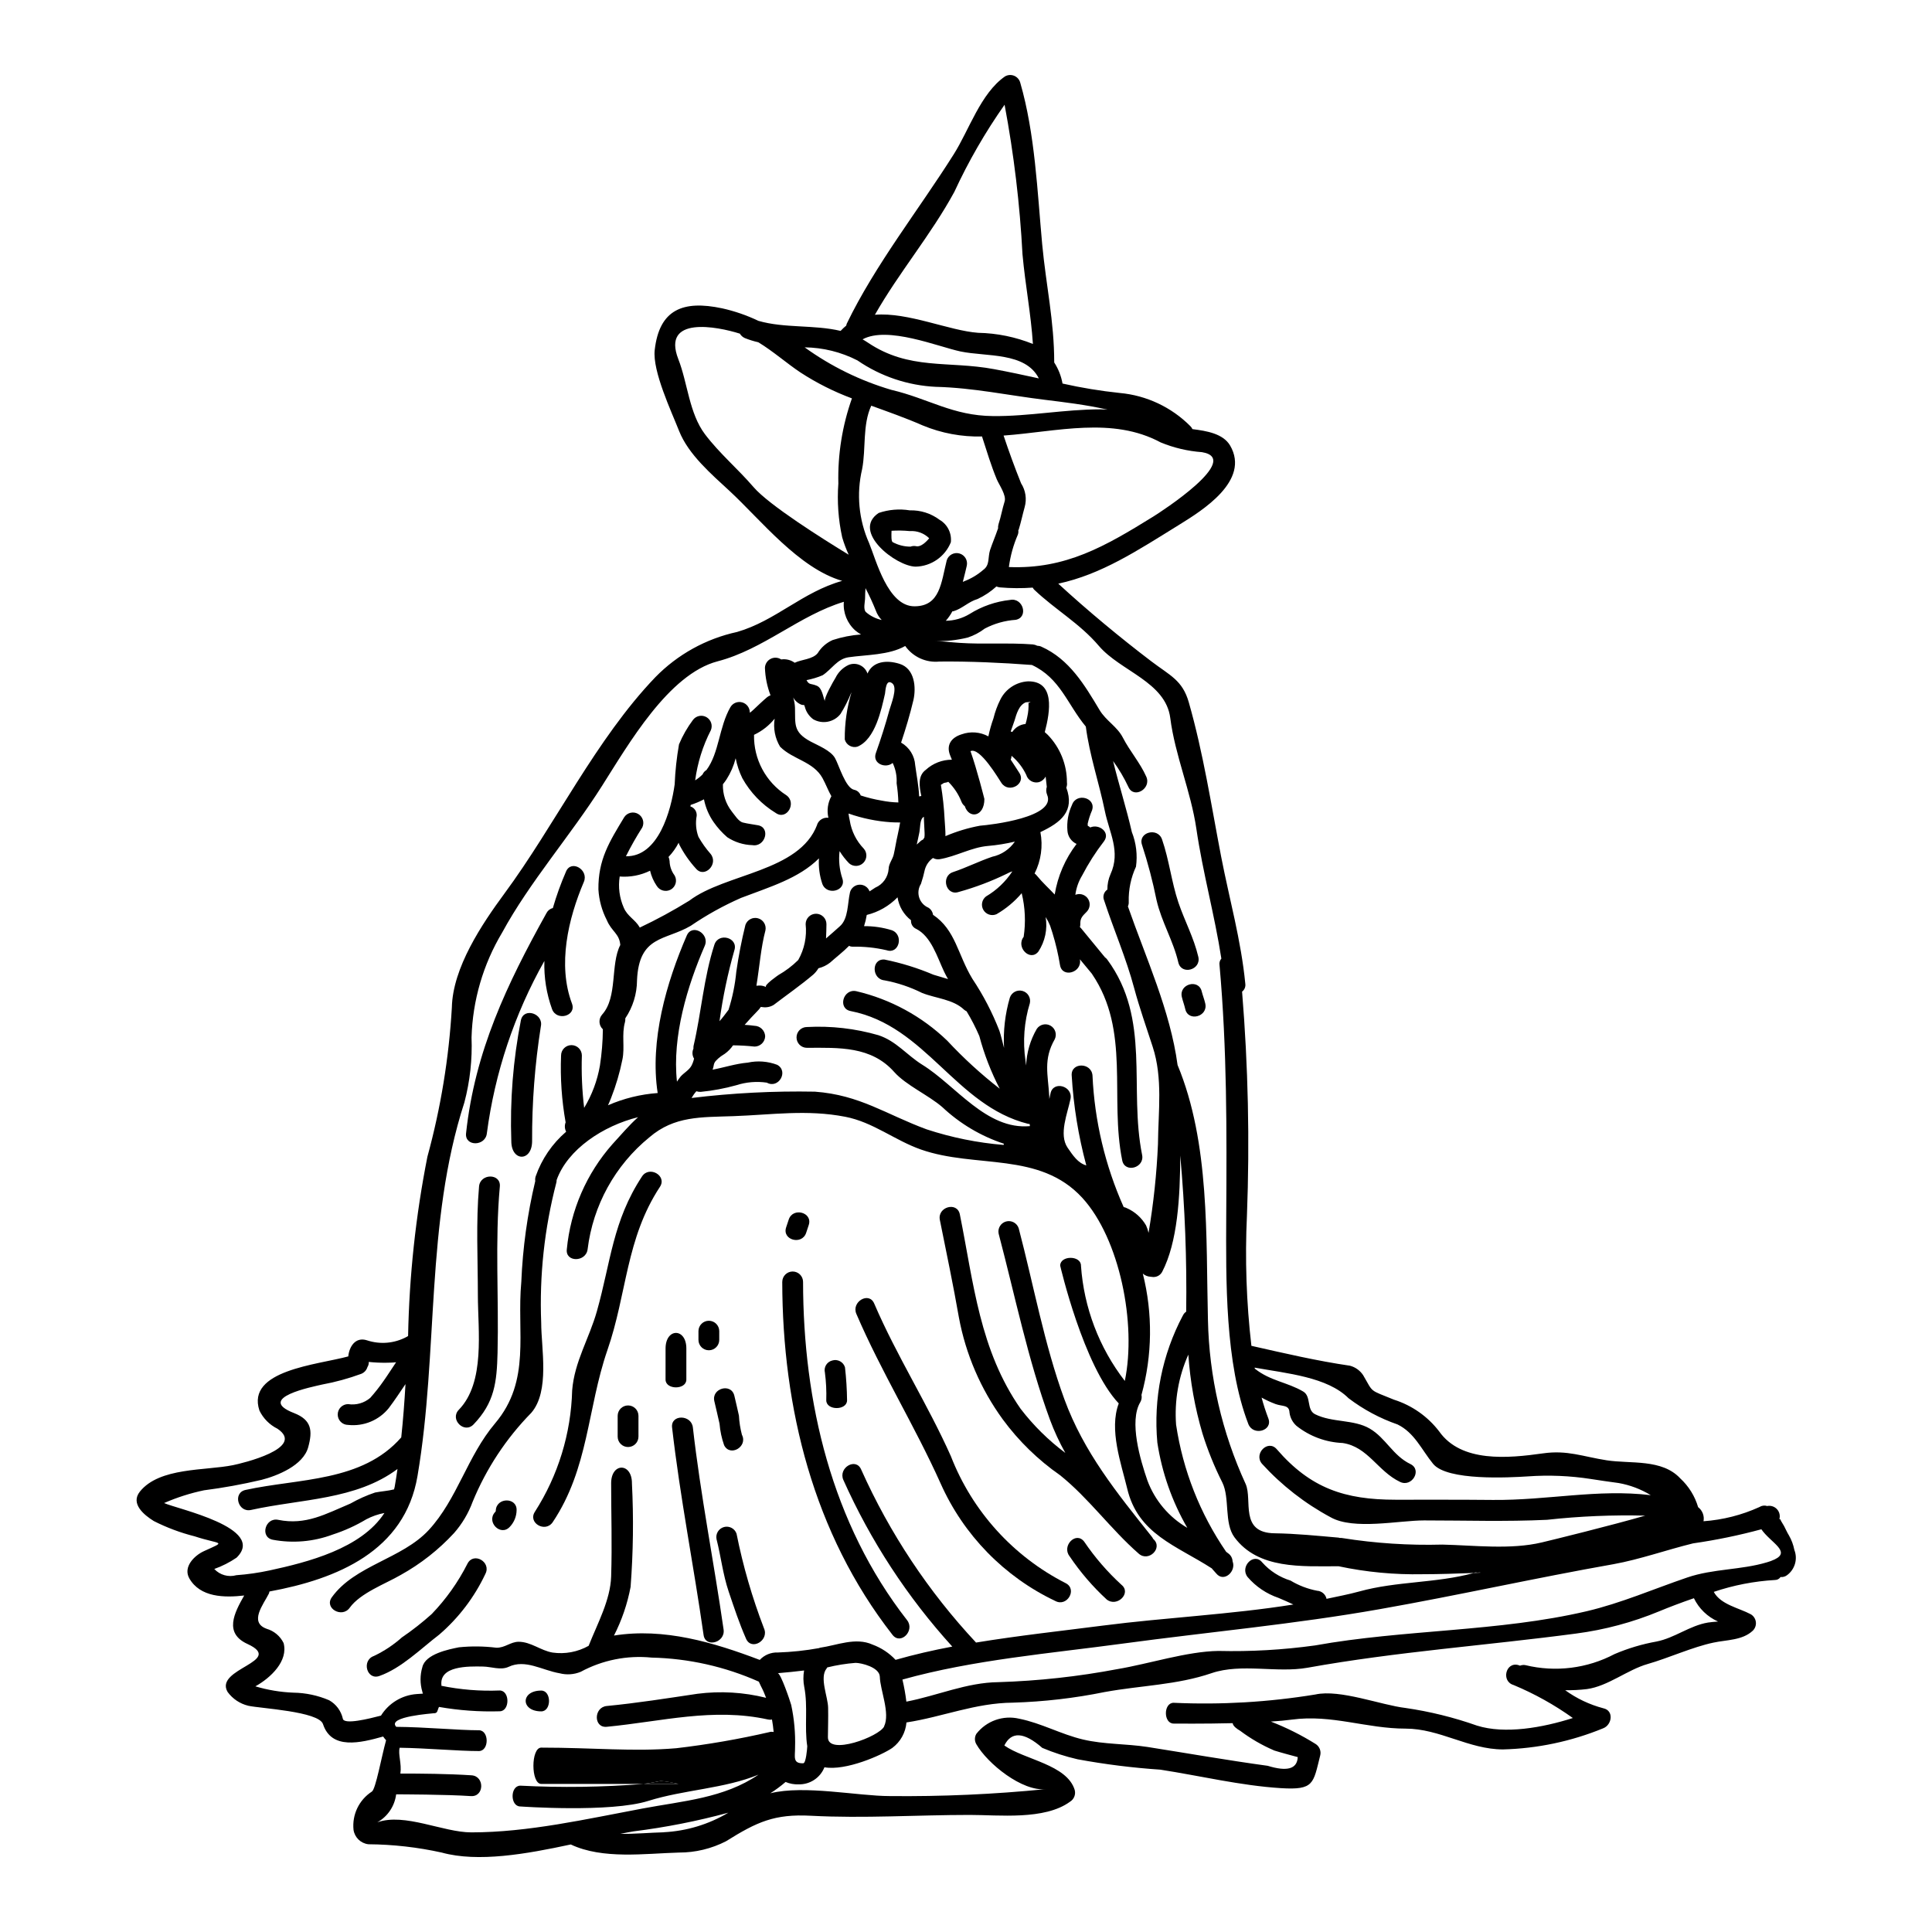 <?xml version="1.0" encoding="UTF-8"?>
<!-- Uploaded to: SVG Repo, www.svgrepo.com, Generator: SVG Repo Mixer Tools -->
<svg fill="#000000" width="800px" height="800px" version="1.1" viewBox="144 144 512 512" xmlns="http://www.w3.org/2000/svg">
 <g>
  <path d="m619.52 554.74c0.945 2.41 0.156 5.152-1.922 6.691-0.492 0.383-1.113 0.559-1.734 0.496-0.328 0.496-0.887 0.793-1.48 0.789-5.523 0.32-10.973 1.379-16.215 3.148 1.816 3.383 6.691 4.258 9.809 5.934 0.738 0.434 1.234 1.184 1.34 2.031 0.109 0.848-0.184 1.695-0.789 2.301-2.754 2.609-6.949 2.418-10.465 3.184-5.512 1.156-11.844 4.07-17.395 5.66-5.41 1.539-10.551 5.902-16.137 6.652-1.906 0.23-3.824 0.328-5.742 0.297 3.039 2.199 6.457 3.82 10.086 4.781 2.914 0.605 2.309 4.426 0 5.301v0.004c-8.441 3.469-17.445 5.371-26.57 5.606-9.055 0-16.758-5.512-25.797-5.512-10.414 0-19.562-3.816-30.141-2.391-1.621 0.219-3.543 0.395-5.578 0.523 4.113 1.594 8.066 3.57 11.809 5.906 1.062 0.637 1.578 1.902 1.262 3.106-1.871 7.445-1.594 9.18-10.441 8.629-10.605-0.66-21.375-3.269-31.883-4.891v-0.004c-7.371-0.492-14.711-1.41-21.977-2.754-3.199-0.734-6.324-1.742-9.344-3.019-4.832-4.231-8.188-4.426-10.055-0.633 5.359 3.789 16.598 5.027 18.656 11.809l-0.004-0.004c0.312 1.199-0.203 2.461-1.262 3.102-6.731 4.922-18.848 3.492-26.566 3.492-14.039 0-28.023 0.961-42.062 0.219-9.699-0.523-14.344 1.648-22.477 6.731v0.004c-3.875 1.996-8.172 3.031-12.531 3.019-8.957 0.246-20.168 1.871-28.656-2.144-11.758 2.531-24.562 4.809-34.203 2.144-6.383-1.414-12.895-2.152-19.43-2.199-2.023-0.238-3.637-1.801-3.938-3.816-0.418-4.031 1.465-7.949 4.867-10.148 1.016-0.656 2.527-9.148 3.762-13.598-0.281-0.316-0.543-0.645-0.785-0.988-6.047 1.703-13.684 3.57-15.938-3.297-1.125-3.379-16.648-4.148-19.809-4.859l-0.004-0.004c-2.199-0.531-4.137-1.828-5.465-3.656-3.652-6.234 15.352-8.078 5.246-12.723-6.234-2.859-3.516-8.16-0.852-12.832-5.301 0.605-11.652 0.496-14.535-4.531-1.73-3.051 1.348-6.074 3.871-7.227 6.156-2.801 4.535-1.621-2.5-3.938l0.004 0.004c-3.738-0.945-7.359-2.301-10.797-4.043-2.527-1.574-6.266-4.559-3.684-7.801 5.195-6.484 17.32-5.512 24.676-7.008 2.336-0.469 19.453-4.508 11.762-9.672l-0.004 0.004c-2.074-1.031-3.746-2.723-4.754-4.809-3.543-10.715 15.387-12.113 23.547-14.344 0.246-2.555 1.871-5.273 4.977-4.258h-0.004c3.465 1.145 7.25 0.82 10.469-0.906 0.129-0.094 0.27-0.176 0.41-0.25 0.309-15.953 2.019-31.848 5.117-47.504 3.535-12.91 5.703-26.16 6.481-39.523 0.215-10.574 7.965-22.117 13.93-30.219 13.461-18.242 24.23-40.883 39.973-57.312 5.894-6.043 13.434-10.219 21.68-12.012 10.195-2.941 17.363-10.605 27.859-13.543-11.484-3.324-21.598-16.184-29.84-23.82-4.777-4.426-10.906-9.645-13.383-15.91-2.035-5.164-7.086-15.855-6.461-21.43 1.207-10.742 7.477-13.27 17.836-11.07v-0.004c3.332 0.742 6.566 1.855 9.645 3.328 6.922 2.004 14.695 0.988 21.785 2.664 0.461-0.5 0.957-0.969 1.484-1.402 0.035-0.168 0.078-0.336 0.137-0.496 7.531-15.605 19.066-30.164 28.34-44.871 4.066-6.398 7.144-16.207 13.625-20.688h0.004c0.734-0.418 1.621-0.473 2.406-0.152 0.781 0.324 1.375 0.988 1.602 1.801 3.938 13.543 4.535 28.875 5.824 42.859 1.016 10.855 3.188 20.332 3.188 31.324h0.004c1.098 1.695 1.844 3.59 2.195 5.578 5.012 1.129 10.086 1.965 15.199 2.5 7.062 0.645 13.676 3.758 18.68 8.793 0.23 0.223 0.418 0.488 0.551 0.785 3.734 0.469 8.105 1.18 9.973 4.328 5.469 9.344-7.531 17.32-13.355 20.938-11.32 7.008-20.715 13.219-32.172 15.688 7.695 7.086 16.621 14.48 24.621 20.555 4.973 3.789 8.297 5 9.973 10.906 3.844 13.461 5.93 27.16 8.57 40.883 2.199 11.348 5.277 22.117 6.402 33.684v0.004c0.117 0.797-0.207 1.598-0.855 2.086 1.613 19.734 2.043 39.547 1.289 59.332-0.543 11.523-0.148 23.074 1.18 34.531 8.711 1.969 17.32 3.988 26.156 5.277v0.004c1.418 0.383 2.648 1.273 3.461 2.5 2.801 4.781 1.43 3.734 8.215 6.512v-0.004c4.738 1.512 8.898 4.434 11.922 8.379 5.852 8.324 18.242 7.144 27.586 5.824 6.398-0.906 10.465 0.855 16.816 1.844 6.348 0.988 14.641-0.441 19.508 4.805 2.234 2.062 3.867 4.695 4.723 7.613 1.145 0.875 1.699 2.32 1.43 3.734 5.121-0.363 10.137-1.637 14.812-3.762 0.609-0.395 1.363-0.496 2.059-0.273 0.961-0.195 1.953 0.129 2.613 0.855 0.66 0.727 0.887 1.746 0.602 2.684 0.137-0.191 0.277-0.082 0.469 0.438 0.277 0.441 0.52 0.883 0.789 1.32 0.441 0.828 0.789 1.676 1.289 2.477 0.688 1.195 1.176 2.5 1.438 3.856zm-5.219 2.527c4.426-2.113-1.152-4.508-3.519-7.992-5.953 1.613-12 2.859-18.105 3.734-6.949 1.703-14.121 4.258-21.074 5.512-20.715 3.656-41.102 8.242-61.82 11.898-22.637 4.012-45.469 6.07-68.219 9.148-19.23 2.609-39.648 4.285-58.41 9.535 0.457 1.926 0.805 3.879 1.043 5.848 8.188-1.574 15.961-5.082 24.449-5.164 10.59-0.332 21.137-1.488 31.543-3.465 8.215-1.375 18.438-4.695 26.68-4.805 8.562 0.203 17.125-0.285 25.609-1.457 23.617-4.258 48.656-3.598 71.953-9.055 9.152-2.141 17.836-5.93 26.707-8.953 6.844-2.34 14.234-1.969 21.074-4.012l-0.004 0.004c0.719-0.199 1.418-0.457 2.09-0.777zm-17.711 16.73c0.684-0.109 1.672-0.191 2.719-0.277l-0.004 0.004c-2.797-1.238-5.066-3.426-6.402-6.18-3.348 1.152-6.539 2.363-9.176 3.461-7.055 2.926-14.465 4.91-22.039 5.902-23.656 3.148-47.586 4.809-71.16 9.055-8.133 1.457-17.555-1.234-25.414 1.43-9.176 3.148-18.789 3.266-28.273 5v-0.004c-8.039 1.641-16.203 2.586-24.402 2.832-10.027 0.082-18.574 3.762-28.219 5.246-0.223 2.691-1.594 5.156-3.766 6.762-2.754 1.895-12.281 6.125-17.969 5.117-1.102 2.781-3.816 4.586-6.809 4.527-1.195 0.051-2.387-0.168-3.488-0.633-1.273 1.094-2.625 2.098-4.043 2.996 8.984-2.25 23.164 0.742 31.652 0.742h0.004c13.805 0.145 27.609-0.469 41.352-1.84-6.238 0.684-15.441-6.731-18.41-11.898-0.504-0.852-0.504-1.906 0-2.754 2.672-3.441 7.106-5.008 11.348-4.012 5.902 1.18 11.043 4.121 16.926 5.512 5.633 1.32 11.32 1.098 17.035 1.969 10.629 1.676 21.254 3.543 31.902 5 5.191 1.594 7.801 0.828 7.965-2.305-2.035-0.551-4.231-1.125-6.266-1.758v-0.008c-3.199-1.375-6.227-3.129-9.012-5.219-0.855-0.496-1.898-1.234-1.969-2.008-7.477 0.191-15.633 0.109-15.633 0.109-2.754 0-2.754-5.512 0-5.512v0.004c12.555 0.57 25.133-0.168 37.535-2.199 6.539-1.457 17.473 2.828 23.902 3.57 6.445 0.938 12.785 2.5 18.93 4.672 7.418 2.336 17.422 0.547 25.414-2.008-4.883-3.496-10.145-6.426-15.688-8.738-3.406-0.988-2.086-6.297 1.32-5.273h-0.004c0.125 0.035 0.246 0.082 0.359 0.141 0.461-0.188 0.969-0.238 1.457-0.141 7.965 1.93 16.363 0.887 23.613-2.938 3.574-1.527 7.305-2.641 11.129-3.324 4.832-0.957 8.789-4.223 13.598-5.023zm-16.531-28.34-0.004 0.004c-8.703-0.219-17.414 0.148-26.07 1.102-10.852 0.52-21.734 0.164-32.586 0.164-6.691 0-18.656 2.609-24.754-0.828-6.82-3.66-12.973-8.449-18.191-14.168-2.309-2.664 1.574-6.566 3.902-3.871 8.957 10.359 18.023 13.383 31.488 13.383 8.574 0 17.172-0.027 25.773 0.055 14.508 0.137 27.805-2.965 41.844-1.262v-0.004c-2.606-1.59-5.484-2.68-8.492-3.211-2.473-0.332-4.945-0.688-7.387-1.074-5.523-0.855-11.129-1.086-16.703-0.688-4.863 0.305-21.348 1.234-25.09-3.324-3.047-3.734-4.918-8.242-9.422-10.438-4.668-1.617-9.055-3.965-12.988-6.953-5.633-5.633-16.32-6.57-24.891-8.109 0.027 0.082 0.027 0.191 0.055 0.277 0.027 0.082 0.055 0.027 0.082 0.055 4.012 3.188 8.574 3.543 12.723 5.992 2.223 1.289 0.824 4.832 3.148 6.019 4.531 2.277 10.234 1.32 14.504 3.816 4.269 2.5 6.102 7.144 10.773 9.395 3.184 1.539 0.395 6.266-2.754 4.723-5.934-2.828-8.488-9.316-15.219-10.305h-0.004c-4.445-0.184-8.715-1.77-12.203-4.531-1.031-0.918-1.691-2.176-1.863-3.543-0.082-2.09-1.844-1.574-3.711-2.25l-0.004-0.004c-1.266-0.473-2.496-1.043-3.68-1.703 0.504 1.867 1.102 3.703 1.789 5.512 1.262 3.32-4.043 4.75-5.305 1.484-6.207-16.137-5.93-38.18-5.852-55.199 0.137-22.531 0.219-43.988-1.781-66.438h-0.004c-0.094-0.609 0.086-1.23 0.492-1.699-1.781-11.566-4.918-22.75-6.621-34.375-1.457-9.973-5.66-19.48-6.922-29.398-1.234-9.562-13.191-12.391-18.895-19.066-5.082-5.992-11.59-9.621-17.195-14.957v0.004c-0.137-0.164-0.258-0.336-0.359-0.52-2.891 0.211-5.797 0.191-8.684-0.059-0.32-0.031-0.637-0.117-0.934-0.246-1.48 1.352-3.156 2.473-4.973 3.32-2.445 0.715-4.039 2.531-6.398 3.242-0.109 0.027-0.191 0-0.305 0.027v0.004c-0.473 0.898-1.055 1.738-1.734 2.5 2.231-0.027 4.414-0.652 6.324-1.812 3.242-2.031 6.906-3.301 10.711-3.711 3.465-0.684 4.949 4.617 1.484 5.273-2.859 0.195-5.648 0.98-8.188 2.312-1.367 1.043-2.898 1.852-4.531 2.387-2.812 0.691-5.707 1.008-8.602 0.934 2.144 0.027 4.231 0.332 6.375 0.469 6.484 0.441 12.988-0.082 19.48 0.414 0.414 0.043 0.812 0.164 1.18 0.355 0.379 0.004 0.754 0.086 1.098 0.246 7.418 3.324 11.457 10.168 15.414 16.785 1.703 2.859 4.672 4.367 6.184 7.336 1.844 3.574 4.562 6.652 6.184 10.305 1.457 3.188-3.297 5.992-4.723 2.754v0.004c-1.133-2.418-2.492-4.723-4.066-6.883 1.539 6.297 3.543 12.555 4.973 18.816v0.004c1.156 2.914 1.531 6.074 1.098 9.18-1.348 2.914-2.004 6.102-1.922 9.312 0.031 0.414-0.043 0.828-0.219 1.207 4.754 13.629 11.238 27.672 13.16 42.035 8.602 20.691 7.5 45.555 8.051 67.562 0.309 15.031 3.715 29.836 10 43.492 1.867 4.258-1.758 12.941 7.691 13.051 5.688 0.082 11.293 0.66 16.953 1.152v0.004c0.102 0.016 0.207 0.043 0.301 0.082 0.223-0.02 0.445-0.008 0.664 0.027 8.766 1.391 17.641 1.969 26.512 1.73 8.461 0.191 18.078 1.402 26.371-0.578 2.461-0.574 18.441-4.5 27.477-7.125zm-43.66 15.113v0.004c0.109 0.004 0.219-0.004 0.328-0.027-0.109-0.004-0.223 0.004-0.328 0.027-0.355-0.055-0.738-0.277-1.098-0.164-0.277 0.082-0.547 0.164-0.852 0.246-4.453 0.164-8.957 0.328-13.438 0.328-7.484 0.152-14.961-0.555-22.281-2.113-9.727 0-21.254 0.852-27.582-7.668-2.801-3.789-1.18-10.383-3.215-14.531h-0.004c-2.113-4.191-3.879-8.547-5.273-13.027-2-6.797-3.254-13.789-3.734-20.859-2.602 5.828-3.715 12.211-3.246 18.574 1.812 12.09 6.352 23.605 13.27 33.684 0.164 0.109 0.332 0.242 0.469 0.355 0.734 0.484 1.195 1.293 1.234 2.172 1.043 2.637-2.305 5.715-4.328 3.215-0.395-0.496-0.789-0.828-1.18-1.348-9.395-6.074-19.59-9.055-22.434-21.211-1.574-6.543-4.859-15.578-2.223-22.504-9.371-9.891-15.523-36.516-15.523-36.516 0-2.754 5.512-2.754 5.512 0l-0.004 0.004c0.77 11.109 4.812 21.742 11.621 30.551 3.148-15.109-1.348-37.695-11.266-48.523-11.348-12.363-28.219-7.719-42.754-12.801-6.981-2.449-12.668-7.254-20.074-8.684-10.164-1.969-19.426-0.523-29.59-0.164-8.625 0.305-15.684-0.082-22.309 5.606-9.086 7.406-14.953 18.039-16.371 29.676-0.441 3.461-5.934 3.488-5.512 0 0.98-10.336 5.219-20.094 12.102-27.867 2.144-2.309 4.328-4.949 6.785-7.144-9.203 2.277-18.68 8.488-21.594 16.676h0.004c0.008 0.242-0.02 0.484-0.086 0.715-3.148 12.098-4.5 24.598-4 37.094 0 6.731 2.336 18.133-2.637 23.875-6.644 6.773-11.918 14.77-15.523 23.543-1.121 3.047-2.785 5.859-4.922 8.297-4.094 4.438-8.867 8.188-14.145 11.117-4.012 2.34-10.715 4.781-13.516 8.684-2.035 2.859-6.812 0.137-4.754-2.754 6.074-8.488 18.602-10.168 25.691-17.832 7.586-8.215 10.195-19.535 17.582-28.273 9.621-11.375 5.688-24.098 6.949-37.477v0.004c0.371-9.012 1.609-17.969 3.699-26.742-0.059-0.418-0.02-0.84 0.109-1.238 1.602-4.59 4.387-8.676 8.078-11.84-0.402-0.766-0.453-1.668-0.141-2.473-1.039-5.844-1.445-11.781-1.207-17.711 0-1.523 1.234-2.758 2.754-2.758 1.523 0 2.758 1.234 2.758 2.758-0.148 4.633 0.055 9.27 0.605 13.871 2.074-3.434 3.488-7.227 4.176-11.18 0.492-3.191 0.758-6.414 0.785-9.645-1.129-1.043-1.203-2.801-0.164-3.938 4.121-4.617 2.117-13.219 4.781-18.41-0.246-3.051-2.309-3.543-3.574-6.594v0.004c-1.301-2.523-2.059-5.293-2.223-8.133-0.082-7.914 2.887-12.594 6.867-19.18 0.816-1.191 2.41-1.551 3.656-0.828 1.25 0.723 1.73 2.285 1.102 3.586-1.578 2.465-3.023 5.016-4.332 7.637 8.629 0.164 11.949-12.117 12.914-19.043 0.148-3.562 0.535-7.113 1.152-10.625 0.969-2.305 2.211-4.481 3.711-6.484 0.844-1.102 2.375-1.406 3.578-0.707 1.199 0.699 1.691 2.188 1.145 3.465-2.133 4.156-3.535 8.648-4.152 13.277 0.711-0.449 1.371-0.977 1.969-1.574 0.199-0.484 0.559-0.891 1.016-1.152 3.406-4.562 3.293-11.348 6.371-16.703h0.004c0.633-1.055 1.887-1.562 3.074-1.242 1.188 0.316 2.023 1.387 2.043 2.613 0.02 0.043 0.031 0.094 0.027 0.141 0.336-0.254 0.66-0.531 0.965-0.824 1.18-1.102 2.363-2.254 3.598-3.297 0.27-0.219 0.574-0.387 0.902-0.496-0.898-2.336-1.398-4.809-1.48-7.309 0.047-1.004 0.625-1.902 1.516-2.356 0.895-0.457 1.961-0.395 2.797 0.156 1.258-0.184 2.543 0.133 3.574 0.879 1.871-0.906 4.754-0.879 6.102-2.555 0.934-1.531 2.312-2.738 3.953-3.461 2.438-0.797 4.965-1.297 7.527-1.48-0.535-0.305-1.043-0.652-1.512-1.047-2.16-1.914-3.293-4.734-3.047-7.609-11.809 3.57-21.254 12.594-33.457 15.773-12.988 3.406-23.574 21.922-30.66 33.062-8.188 12.941-19.203 25.496-26.43 38.82v-0.004c-5.039 8.422-7.832 17.992-8.117 27.797 0.227 5.805-0.414 11.609-1.898 17.227-10.41 32.121-6.812 65.969-12.418 98.969-3.352 19.922-21.293 27.336-39.234 30.633v-0.004c-0.031 0.18-0.078 0.355-0.137 0.523-1.43 2.859-5.383 7.664-0.602 9.367v0.004c1.957 0.566 3.582 1.934 4.477 3.762 1.289 4.754-3.379 9.207-7.477 11.484h-0.004c3.285 0.98 6.684 1.543 10.109 1.676 3.25 0.047 6.457 0.73 9.445 2.008 1.84 1.035 3.156 2.801 3.625 4.863 0.246 1.73 7.086 0 10.113-0.789 2.059-3.312 5.582-5.441 9.477-5.715 0.633-0.055 1.152-0.082 1.648-0.109-0.082-0.164-0.141-0.34-0.164-0.523-0.633-2.117-0.633-4.367 0-6.484 0.789-3.519 7.086-4.754 9.699-5.273 3.289-0.336 6.606-0.297 9.891 0.109 2.281 0.078 3.789-1.574 5.934-1.574 3.242 0 5.852 2.336 8.984 2.859h0.004c3.297 0.473 6.656-0.152 9.559-1.789 2.363-5.965 5.769-12.117 5.965-18.383 0.273-8.684 0-16.457 0-24.699 0-5.512 5.512-5.512 5.512 0l-0.004 0.004c0.465 9.156 0.344 18.332-0.355 27.473-0.844 4.484-2.328 8.824-4.402 12.887 13.273-2.117 26.402 1.816 38.629 6.453v0.004c1.238-1.328 2.996-2.047 4.809-1.969 3.648-0.121 7.285-0.508 10.879-1.156 0.109-0.027 0.164-0.082 0.305-0.109 4.453-0.629 9.395-2.856 13.902-0.824 2.32 0.852 4.41 2.234 6.098 4.039 4.918-1.402 9.945-2.555 15.027-3.516h0.004c-11.902-13.102-21.648-28.012-28.871-44.172-1.402-3.215 3.32-6.019 4.723-2.754 7.547 16.863 17.832 32.359 30.445 45.859 11.238-1.844 22.613-3.078 33.711-4.508 16.402-2.117 33.711-2.914 50.383-5.578-1.262-0.578-2.527-1.18-3.957-1.758-3.164-1.078-5.981-2.981-8.164-5.512-2.168-2.754 1.676-6.648 3.879-3.871 2.012 2.254 4.606 3.914 7.496 4.805 2.168 1.305 4.551 2.215 7.035 2.691 1.223 0.07 2.246 0.949 2.504 2.144 2.938-0.633 5.875-1.18 8.734-1.969 9.84-2.719 20.332-2.168 30.227-4.859zm-86.758-279.88c2.035-1.262 23.711-15.277 12.887-17.062-3.762-0.273-7.453-1.145-10.938-2.582-12.832-6.894-27.422-2.859-41.629-1.816 1.43 4.285 2.941 8.434 4.644 12.668h0.004c1.195 1.871 1.539 4.16 0.938 6.297-0.551 1.969-0.965 3.984-1.574 5.961-0.027 0.055-0.082 0.109-0.109 0.164h-0.004c0.062 0.41 0.016 0.828-0.137 1.211-1.176 2.727-1.969 5.602-2.359 8.543 15.062 0.602 25.5-5.473 38.277-13.383zm7.832 211.76c0.184-0.426 0.488-0.789 0.879-1.043 0.195-13.812-0.332-27.625-1.574-41.379-0.027 11.02-0.711 23-4.805 30.855h-0.004c-0.469 0.855-1.383 1.375-2.359 1.344l-0.738-0.078h-0.004c-0.742-0.047-1.449-0.336-2.008-0.828 2.66 10.566 2.535 21.645-0.355 32.148 0.133 0.645 0.027 1.32-0.301 1.895-3.078 5.117 0.027 15.441 1.867 20.77v0.004c1.961 5.285 5.703 9.723 10.578 12.555-4.031-6.969-6.727-14.629-7.941-22.586-1.062-11.641 1.281-23.336 6.754-33.664zm-6.598-45.559c0.082-8.547 1.32-17.367-1.402-25.691-1.672-5.164-3.488-10.277-4.887-15.469-2.144-8.051-5.41-15.469-7.992-23.352h-0.004c-0.418-1.031-0.051-2.219 0.879-2.832-0.02-1.398 0.262-2.785 0.824-4.066 2.754-6.016-0.328-11.043-1.484-16.703-1.539-7.527-4.066-14.781-5.055-22.434-4.891-5.879-6.785-12.832-14.289-16.32-7.965-0.605-16.512-0.988-24.477-0.906v-0.004c-3.555 0.375-7.031-1.203-9.098-4.121-4.285 2.445-10.305 2.305-15.027 2.992-2.996 0.441-4.426 3.148-6.84 4.754-1.375 0.594-2.812 1.023-4.285 1.293 0.684 1.375 1.18 0.824 2.754 1.512 1.402 0.605 1.621 2.914 2.113 4.121-0.332-0.789 2.227-5.301 2.801-6.211h0.004c0.723-1.512 1.945-2.723 3.461-3.434 0.969-0.406 2.059-0.391 3.012 0.043s1.684 1.242 2.016 2.238c1.375-3.211 4.977-3.68 8.488-2.582 4.012 1.234 4.453 6.211 3.68 9.617-0.906 3.82-2.031 7.559-3.266 11.266v-0.004c2.18 1.238 3.582 3.492 3.738 5.992 0.332 2.555 0.934 5.469 1.043 8.266 0.191-0.027 0.395-0.082 0.578-0.109-0.551-2.609-0.961-5.383 1.207-6.949v-0.004c1.887-1.715 4.348-2.668 6.894-2.664-0.164-0.395-0.305-0.789-0.465-1.152-1.074-2.664 0.215-4.699 3.047-5.578 2.332-0.836 4.91-0.637 7.086 0.547 0.34-1.621 0.789-3.219 1.348-4.777 0.422-1.734 1.039-3.414 1.84-5.004 1.406-2.805 4.207-4.637 7.336-4.805 7.117-0.055 5.902 7.871 4.426 13.461 0.246 0.246 0.52 0.496 0.789 0.715 3.269 3.375 5.094 7.894 5.082 12.594 0.074 0.477 0.016 0.957-0.164 1.402 2.305 6.262-1.457 9.23-6.867 11.785 0.715 3.723 0.172 7.582-1.539 10.965 0.207 0.145 0.391 0.32 0.547 0.52 1.574 1.926 3.242 3.41 4.781 5.059 0.797-4.879 2.789-9.488 5.797-13.41-1.371-0.633-2.297-1.953-2.418-3.461-0.211-2.363 0.207-4.742 1.211-6.894 1.152-3.324 6.453-1.898 5.301 1.457-0.492 1.141-0.879 2.328-1.152 3.543-0.004 0.184 0.004 0.367 0.027 0.551 0.242 0.105 0.465 0.254 0.656 0.438 2.277-1.043 5.441 1.262 3.629 3.684-2.188 2.828-4.117 5.844-5.766 9.02-0.953 1.57-1.574 3.32-1.812 5.141 0.117-0.043 0.234-0.082 0.355-0.109 1.195-0.309 2.449 0.219 3.07 1.285 0.617 1.066 0.453 2.414-0.402 3.301-1.07 1.102-1.785 1.648-1.703 3.324h-0.004c0.008 0.25-0.031 0.504-0.109 0.742 0.246 0.246 0.477 0.512 0.688 0.785 1.977 2.418 3.961 4.836 5.961 7.254 0.25 0.168 0.465 0.383 0.633 0.629 11.594 15.773 5.633 33.988 9.203 51.711 0.715 3.461-4.586 4.918-5.273 1.453-3.383-16.703 2.227-34.34-7.992-49.371v-0.027l-3.215-3.879v0.055c0.605 3.492-4.699 4.977-5.273 1.484l-0.004 0.004c-0.465-2.852-1.121-5.672-1.969-8.434-0.07-0.168-0.125-0.344-0.164-0.52-0.164-0.496-0.328-1.02-0.492-1.512-0.328-0.793-0.723-1.559-1.184-2.285 0.539 3.188-0.148 6.457-1.922 9.152-2.172 2.754-6.047-1.125-3.902-3.902v0.004c0.578-3.856 0.402-7.785-0.523-11.57-1.895 2.231-4.156 4.117-6.691 5.578-1.277 0.547-2.762 0.055-3.461-1.145-0.703-1.199-0.398-2.734 0.707-3.578 2.809-1.648 5.195-3.922 6.977-6.648-0.504 0.16-0.992 0.371-1.453 0.633-4.106 2-8.379 3.617-12.777 4.836-3.383 1.125-4.809-4.176-1.484-5.273 3.543-1.18 6.894-2.887 10.387-4.066 2.434-0.523 4.578-1.961 5.988-4.012-2.34 0.562-4.719 0.949-7.117 1.152-4.363 0.359-8.488 2.801-12.828 3.516-0.605 0.098-1.227-0.02-1.758-0.328-1.039 0.746-1.793 1.82-2.144 3.047-0.277 1.293-0.625 2.57-1.043 3.82-0.68 1.074-0.852 2.394-0.473 3.606 0.379 1.211 1.27 2.199 2.438 2.695 0.676 0.414 1.129 1.109 1.238 1.895 5.992 4.012 6.512 10.52 10.438 16.98 2.875 4.305 5.269 8.91 7.144 13.738 0.414 1.234 0.789 2.859 1.234 4.562-0.242-4.5 0.277-9.004 1.539-13.328 0.465-1.387 1.934-2.168 3.344-1.781 1.41 0.387 2.269 1.809 1.961 3.238-1.516 4.93-1.914 10.141-1.156 15.246 0.055 0.277 0.109 0.742 0.164 1.289v0.004c0.133-3.426 1.105-6.766 2.832-9.727 0.812-1.191 2.406-1.555 3.656-0.832 1.25 0.727 1.727 2.289 1.098 3.586-3.078 5.383-1.785 9.316-1.457 15.113-0.004 0.238 0.008 0.477 0.027 0.715 0.082-0.469 0.191-0.961 0.305-1.457 0.684-3.461 5.988-2.004 5.301 1.457-0.789 3.816-3.148 9.367-0.789 12.887 1.43 2.086 2.754 4.094 4.977 4.723-2.098-7.789-3.394-15.773-3.871-23.824-0.246-3.543 5.246-3.516 5.512 0 0.547 12.035 3.352 23.863 8.266 34.867 0.305 0.051 0.602 0.152 0.875 0.301 2.125 0.949 3.894 2.547 5.059 4.562 0.285 0.633 0.504 1.289 0.656 1.969 1.324-7.816 2.16-15.707 2.5-23.625zm-15.273-194.61c0.66 0 1.289 0.055 1.926 0.082-5.797-1.32-11.762-2.004-16.621-2.609-9.727-1.18-18.961-3.188-28.852-3.438l-0.004 0.004c-7.457-0.352-14.672-2.777-20.824-7.008-4.332-2.219-9.117-3.402-13.984-3.461 6.965 5.031 14.73 8.84 22.969 11.266 9.84 2.305 16.262 6.867 26.949 6.949 9.484 0.098 18.879-1.785 28.441-1.785zm-31.883 110.34c2.828-0.219 20.383-2.227 17.773-8.219-0.273-0.664-0.301-1.402-0.082-2.086-0.109-0.852-0.191-1.785-0.301-2.719v-0.004c-0.367 0.711-1 1.242-1.758 1.484-1.461 0.379-2.957-0.473-3.379-1.922-0.922-1.949-2.254-3.672-3.902-5.055 0 0.348-0.078 0.695-0.219 1.016 0.789 1.152 1.512 2.336 2.254 3.465 1.969 2.965-2.777 5.633-4.723 2.691-0.715-1.047-5.688-9.566-8.188-8.406 1.754 4.945 3.68 12.668 3.68 12.668 0 4.75-4.066 5.356-5.191 1.922v-0.004c-0.395-0.309-0.699-0.715-0.883-1.184-0.785-1.992-1.984-3.801-3.512-5.301-0.082 0.109-0.441 0.219-1.152 0.332-0.332 0.219-0.578 0.395-0.789 0.492 0.508 3.055 0.84 6.137 0.992 9.234 0.055 1.18 0.242 2.801 0.215 4.367 2.945-1.262 6.023-2.191 9.176-2.773zm12.832-32.531c0.738-0.219 0.711-0.305-0.082-0.219v-0.004c-0.203 0.031-0.406 0.051-0.609 0.055-1.84 0.711-2.5 3.148-2.996 4.832-0.301 0.938-0.684 1.898-1.016 2.887h0.004c0.141 0.035 0.277 0.082 0.41 0.141 0.789-1.203 2.082-1.984 3.516-2.117 0.195-0.629 0.352-1.273 0.469-1.922 0.27-1.199 0.375-2.426 0.316-3.652zm0.395 112.15-0.078-0.578c-0.137-0.027-0.246 0-0.395-0.027-19.285-4.832-27.035-25.977-47.039-29.891-3.488-0.66-2.004-5.965 1.457-5.277h-0.004c9.086 2.121 17.434 6.66 24.152 13.133 4.285 4.606 8.934 8.859 13.902 12.723-2.309-4.441-4.121-9.121-5.406-13.957-0.973-2.266-2.106-4.457-3.379-6.566-0.238-0.109-0.457-0.246-0.656-0.414-2.914-2.801-7.559-2.996-11.156-4.453-3.137-1.562-6.473-2.684-9.918-3.324-3.492-0.328-3.519-5.82 0-5.512 4.438 0.898 8.773 2.242 12.941 4.012 1.262 0.395 2.555 0.742 3.871 1.156-0.359-0.66-0.742-1.289-1.043-1.969-1.844-3.902-3.41-9.34-7.418-11.348v0.004c-0.891-0.395-1.43-1.312-1.348-2.281-1.926-1.488-3.207-3.664-3.57-6.074-2.231 2.293-5.059 3.914-8.16 4.672-0.16 1.008-0.398 2-0.715 2.969 2.484-0.016 4.957 0.344 7.332 1.074 3.293 1.18 1.969 6.484-1.375 5.301v0.004c-2.969-0.688-6.008-1-9.055-0.934-0.305 0-0.609-0.074-0.875-0.223-1.539 1.574-3.383 2.969-5.004 4.426-0.914 0.723-1.973 1.238-3.106 1.512-0.383 0.648-0.863 1.23-1.43 1.727-3.348 2.828-6.949 5.332-10.41 7.969v0.004c-0.895 0.551-1.957 0.766-2.996 0.602-0.148-0.004-0.297-0.02-0.441-0.055-0.262 0.41-0.574 0.789-0.93 1.129-1.152 1.152-2.25 2.391-3.352 3.625 0.855 0.055 1.703 0.109 2.586 0.246h-0.004c1.527 0.027 2.773 1.23 2.856 2.758-0.039 1.531-1.293 2.754-2.828 2.754-1.887-0.207-3.785-0.316-5.688-0.332-0.586 0.867-1.32 1.621-2.172 2.231-0.332 0.215-0.684 0.465-1.043 0.684-0.5 0.363-0.961 0.777-1.375 1.234-0.605 0.715-0.469 1.234-0.742 2.062-0.027 0.082-0.082 0.164-0.109 0.246 3.106-0.578 6.129-1.594 9.316-1.871v0.004c2.609-0.574 5.328-0.371 7.828 0.574 3.106 1.703 0.359 6.461-2.754 4.723h-0.004c-2.719-0.391-5.488-0.156-8.102 0.691-3.074 0.855-6.219 1.445-9.395 1.754-0.395 0.02-0.785-0.035-1.16-0.16-0.25 0.266-0.477 0.551-0.684 0.852-0.191 0.332-0.395 0.629-0.605 0.934v-0.004c10.844-1.32 21.77-1.879 32.695-1.676 11.98 0.883 18.82 6.019 29.645 10h0.004c6.598 2.164 13.434 3.547 20.355 4.121l0.082-0.328v0.004c-6.094-2.008-11.676-5.328-16.348-9.727-3.707-3.188-9.59-5.769-12.723-9.289-6.102-6.867-14.641-6.426-23.133-6.398h0.004c-1.523 0-2.754-1.234-2.754-2.758 0-1.52 1.23-2.754 2.754-2.754 6.394-0.344 12.805 0.391 18.957 2.168 4.754 1.574 7.477 5.246 11.621 7.828 8.875 5.473 16.98 17.32 28.52 16.266zm0.789-207.27c-0.523-7.996-2.008-15.523-2.754-23.688h-0.004c-0.699-13.336-2.285-26.605-4.75-39.727-5.125 7.285-9.586 15.016-13.32 23.105-6.184 11.375-14.672 21.348-21.047 32.559 8.766-0.738 19.699 4.231 27.363 4.781 4.988 0.094 9.918 1.102 14.547 2.969zm1.574 9.121c-3.543-7.035-13.875-5.715-20.742-7.144-5.879-1.234-19.344-6.84-25.977-3.215 0.469 0.277 0.906 0.523 1.348 0.828 10.988 7.418 21.348 4.805 33.457 7.062 3.945 0.727 7.949 1.59 11.941 2.465zm-9.082 32.637c0.551-1.648-1.457-4.453-2.059-5.879-1.539-3.707-2.637-7.418-3.871-11.211-0.023-0.051-0.031-0.109-0.027-0.164-5.406 0.137-10.781-0.863-15.773-2.941-4.644-2.031-9.152-3.598-13.602-5.219-2.363 5.117-1.375 11.375-2.418 16.785v0.004c-1.551 6.562-0.906 13.457 1.844 19.617 1.844 4.453 4.945 16.758 12.004 16.758 6.812 0 7.086-6.238 8.574-12.203v0.004c0.457-1.406 1.938-2.199 3.359-1.801 1.426 0.398 2.281 1.844 1.941 3.281-0.215 0.852-0.547 2.445-1.043 4.258 0.137-0.055 0.277-0.137 0.414-0.191 1.828-0.699 3.519-1.715 4.996-2.996 1.816-1.289 1.18-3.297 1.816-5.273 0.633-1.871 1.402-3.656 2.035-5.512 0-0.055 0.055-0.109 0.082-0.164-0.031-0.406 0.016-0.816 0.133-1.207 0.648-1.961 0.977-3.996 1.594-5.945zm-21.254 89.016v0.004c0.062-0.391 0.078-0.789 0.055-1.184-0.027-0.738-0.055-1.484-0.109-2.223s-0.055-1.402-0.082-2.09c-1.18 0.605-0.906 3.106-1.262 4.481-0.215 0.961-0.395 1.926-0.629 2.887 0.359-0.332 0.711-0.656 1.098-0.988l-0.004-0.004c0.191-0.137 0.395-0.258 0.609-0.355 0.09-0.191 0.207-0.367 0.352-0.523zm-6.453-3.984c-0.824 0.027-1.621-0.027-2.391-0.055v0.004c-3.832-0.258-7.613-1.031-11.238-2.309v0.164c0.055 0.52 0.191 1.152 0.301 1.648v0.004c0.438 2.816 1.734 5.43 3.711 7.477 0.969 1.09 0.922 2.738-0.102 3.773-1.023 1.031-2.676 1.09-3.769 0.133-0.961-0.984-1.812-2.07-2.531-3.242-0.293 2.422-0.047 4.879 0.715 7.199 1.207 3.32-4.094 4.75-5.301 1.457v-0.004c-0.727-2.164-1.027-4.453-0.883-6.734-5.356 5.359-13.242 7.641-20.688 10.496v0.004c-4.641 2.039-9.086 4.504-13.273 7.363-6.731 3.984-13.738 2.473-14.258 14.477h0.004c-0.023 3.586-1.102 7.082-3.106 10.055 0.023 0.336-0.004 0.668-0.082 0.992-0.934 3.32 0 6.648-0.688 9.941l-0.004 0.004c-0.699 3.492-1.711 6.918-3.016 10.23-0.246 0.605-0.496 1.234-0.789 1.871 4.172-1.816 8.621-2.914 13.16-3.242-2.144-13.875 2.305-29.289 7.719-41.762 1.43-3.242 6.156-0.441 4.754 2.754-4.617 10.629-8.66 23.984-7.363 35.992 0.305-0.465 0.633-0.934 0.988-1.375 0.883-0.988 2.227-1.676 2.859-2.859v0.004c0.309-0.598 0.543-1.234 0.688-1.895-0.035-0.031-0.062-0.07-0.082-0.109-0.426-0.781-0.457-1.719-0.082-2.527-0.02-0.238-0.012-0.48 0.027-0.715 2.086-8.957 2.664-17.969 5.512-26.789 1.07-3.379 6.398-1.922 5.301 1.457-1.754 6.164-3.07 12.441-3.938 18.793 0.789-0.883 1.574-1.926 2.391-3.023 1.047-3.285 1.738-6.676 2.062-10.109 0.598-4.168 1.402-8.305 2.414-12.391 0.477-1.371 1.934-2.137 3.332-1.754 1.402 0.383 2.262 1.789 1.973 3.207-1.207 4.535-1.574 9.699-2.391 14.668v0.004c0.219-0.031 0.441-0.051 0.66-0.055 0.668-0.031 1.328 0.113 1.922 0.41-0.789-0.441 3.297-3.215 3.242-3.188 1.922-1.094 3.688-2.434 5.258-3.988 1.637-2.883 2.324-6.211 1.965-9.508 0-1.52 1.234-2.754 2.758-2.754 1.52 0 2.754 1.234 2.754 2.754-0.027 1.152-0.027 2.473-0.109 3.789 1.234-1.043 2.473-2.168 3.652-3.211 2.309-2.008 2.008-6.074 2.719-9.098v0.004c0.34-1.121 1.355-1.902 2.523-1.941 1.172-0.035 2.238 0.676 2.644 1.773 0.684-0.438 1.375-0.906 1.512-0.988 2.023-0.859 3.391-2.781 3.543-4.973 0-1.32 1.07-2.555 1.348-3.816 0.395-1.703 0.633-3.434 1.043-5.164 0.27-1.176 0.461-2.293 0.656-3.32zm-0.441-5.301v0.004c-0.051-1.703-0.207-3.398-0.465-5.082 0.109-1.855-0.25-3.711-1.047-5.391-1.867 1.594-5.469 0.164-4.449-2.637 1.348-3.789 2.527-7.5 3.598-11.414 0.395-1.43 2.223-5.82 0.789-7.008-1.781-1.457-1.84 2.062-1.969 2.695-0.961 4.231-2.582 12.086-7.281 14.039v0.004c-0.699 0.207-1.453 0.121-2.09-0.238-0.637-0.355-1.102-0.953-1.293-1.66-0.039-4.242 0.562-8.465 1.789-12.527-0.07 0.113-0.129 0.234-0.164 0.359-0.766 1.879-1.688 3.688-2.758 5.41-1.727 2.195-4.801 2.789-7.227 1.402-1.098-0.809-1.887-1.973-2.223-3.297-0.047-0.16-0.102-0.316-0.164-0.469-0.242 0-0.48-0.027-0.715-0.082-0.938-0.363-1.715-1.043-2.199-1.922 0.27 0.863 0.426 1.758 0.469 2.664 0.137 4.328-0.605 6.453 4.148 9.008 1.898 1.02 5.356 2.363 6.484 4.426 1.043 1.898 2.754 7.832 5.004 8.352h-0.004c0.824 0.148 1.504 0.723 1.785 1.512 1.785 0.582 3.613 1.035 5.469 1.348 1.496 0.301 3.016 0.473 4.539 0.508zm-3.789 244.86c1.676-3.492-1.043-9.621-1.125-13.16-0.082-2.527-4.922-3.68-6.43-3.68h-0.004c-2.527 0.195-5.035 0.598-7.5 1.207-0.082 0.082-0.082 0.191-0.164 0.277-1.969 2.391 0.359 7.527 0.395 10.41 0.055 2.609-0.027 5.191-0.055 7.805-0.062 4.945 13.617-0.137 14.91-2.863zm-0.633-293.23-0.004 0.004c-0.68-0.695-1.203-1.527-1.535-2.445-0.816-2.039-1.734-4.039-2.754-5.988-0.055 0.883-0.109 1.73-0.109 2.613 0 1.043-0.551 2.938 0.215 3.734 1.207 1.043 2.656 1.766 4.211 2.102zm-8.734-17.277-0.004 0.004c-0.688-1.496-1.266-3.039-1.73-4.617-1.027-4.68-1.367-9.484-1.016-14.262-0.184-7.676 1.035-15.32 3.598-22.559-4.801-1.785-9.391-4.098-13.68-6.894-3.602-2.402-7.262-5.641-11.129-7.977-1.207-0.273-2.391-0.641-3.543-1.098-0.562-0.242-1.035-0.656-1.344-1.184-6.043-1.922-20.77-4.75-16.32 6.734 2.5 6.371 2.859 14.34 7.086 19.945 3.902 5.141 8.684 9.125 12.859 13.988 4.094 4.773 18.434 13.789 25.25 17.938zm-8.379 71.516-0.004 0.004c0.457-1.227 1.699-1.98 2.996-1.812-0.449-1.938-0.172-3.973 0.789-5.715-0.824-1.43-1.43-3.106-2.336-4.777-2.449-4.453-7.871-4.922-11.266-8.352v-0.004c-1.336-2.227-1.84-4.856-1.43-7.418-1.473 1.824-3.34 3.289-5.465 4.285-0.125 6.453 3.109 12.508 8.539 15.992 2.887 2.008 0.137 6.762-2.773 4.723-3.707-2.258-6.762-5.438-8.871-9.23-0.816-1.672-1.406-3.449-1.762-5.277-0.504 1.977-1.32 3.856-2.414 5.578-0.301 0.457-0.621 0.895-0.965 1.316-0.082 2.613 0.754 5.168 2.363 7.227 0.738 0.883 1.758 2.637 2.941 2.914 1.32 0.332 2.637 0.469 3.938 0.715 3.488 0.574 2.004 5.879-1.457 5.273l-0.004 0.004c-2.359-0.07-4.648-0.797-6.621-2.09-1.363-1.172-2.57-2.512-3.602-3.984-1.273-1.824-2.152-3.891-2.582-6.07-1.129 0.594-2.305 1.09-3.516 1.484-0.027 0.133-0.055 0.242-0.082 0.395 1.062 0.34 1.754 1.359 1.672 2.473-0.355 1.875-0.195 3.812 0.469 5.602 0.91 1.598 1.977 3.102 3.191 4.481 2.25 2.719-1.621 6.625-3.871 3.906h-0.004c-1.73-1.906-3.207-4.031-4.387-6.32-0.082-0.164-0.109-0.332-0.191-0.523 0 0.027-0.027 0.055-0.027 0.082l-0.004 0.004c-0.699 1.348-1.586 2.586-2.637 3.684 0.156 0.355 0.25 0.734 0.277 1.125 0.039 1.359 0.5 2.676 1.316 3.762 0.375 0.629 0.48 1.383 0.293 2.09-0.188 0.711-0.648 1.312-1.285 1.676-1.309 0.723-2.957 0.285-3.734-0.988-0.828-1.219-1.426-2.578-1.758-4.012-2.496 1.227-5.277 1.758-8.051 1.539-0.438 2.793-0.066 5.652 1.07 8.242 0.961 2.309 3.023 3.148 4.203 5.191 0 0.039 0.008 0.074 0.027 0.109 4.519-2.133 8.91-4.523 13.16-7.152 9.539-7.242 29.176-7.602 33.875-20.129zm-3.629 248.73c0.66-0.027 0.992-3.738 1.02-4.481-0.789-5.082 0.215-10.523-0.789-15.66v0.008c-0.293-1.461-0.312-2.961-0.055-4.426-2.305 0.277-4.59 0.523-6.981 0.715 0.789 0 3.269 7.332 3.574 8.434v0.004c0.793 3.699 1.133 7.481 1.016 11.266 0.031 2.402-0.727 4.301 2.238 4.164zm-8.871-8.297-0.004 0.008c0.328-0.047 0.664-0.039 0.988 0.027-0.109-1.129-0.246-2.227-0.441-3.297v-0.004c-0.336 0.07-0.68 0.07-1.016 0-14.59-3.215-28.191 0.523-42.781 1.926-3.516 0.328-3.488-5.168 0-5.512 7.996-0.766 16.102-2.059 24.043-3.238 6.074-0.781 12.246-0.418 18.188 1.07-0.305-0.711-0.547-1.457-0.906-2.168-0.359-0.711-0.715-1.43-1.016-2.117-8.953-3.984-18.609-6.152-28.41-6.375-6.5-0.652-13.047 0.66-18.793 3.766-1.77 0.73-3.727 0.867-5.578 0.391-4.641-0.789-9.094-3.82-13.543-1.703-2.062 0.961-4.644-0.055-6.758-0.082-3.961-0.082-11.707-0.219-11.02 5.055-0.109 0-0.246 0-0.109 0.027h-0.004c5.106 1.047 10.316 1.473 15.523 1.262 2.754 0 2.754 5.512 0 5.512-5.383 0.16-10.77-0.23-16.074-1.156-0.469 0.965-0.305 1.73-1.43 1.676 0 0.055-12.527 0.828-9.891 3.602 7.695 0.055 16.402 0.906 21.895 0.906 2.754 0 2.754 5.512 0 5.512-5.512 0-13.68-0.766-20.992-0.879-0.465 1.727 0.578 4.203 0.191 6.84 5.383 0 12.594 0.055 18.848 0.465 3.516 0.219 3.406 5.715-0.137 5.512-6.453-0.441-18.934-0.469-19.836-0.469h0.004c-0.391 3.125-2.246 5.879-4.996 7.418 7.25-2.586 17.418 2.664 24.918 2.664 15.082 0 30.523-3.543 45.363-6.32 10.797-2.031 21.539-2.719 30.746-8.98-8.984 3.707-19.727 3.984-29.18 6.949-10.051 3.184-33.93 1.484-33.93 1.484-2.754 0-2.754-5.512 0-5.512h-0.004c10.906 0.559 21.836 0.402 32.719-0.465h9.152c-1.52-0.363-3.062-0.629-4.617-0.785-1.539 0.305-3.023 0.551-4.535 0.789l-27.195-0.004c-2.754 0-2.754-9.617 0-9.617 13.738 0 24.449 1.125 35.715 0.164v0.004c8.383-0.977 16.703-2.418 24.926-4.32zm-28.133 26.594-0.004 0.008c6.039-0.305 11.914-2.082 17.113-5.18-8.246 2.238-16.637 3.891-25.113 4.949-1.098 0.191-2.277 0.395-3.488 0.656 3.984 0.055 8.023-0.328 11.516-0.41zm-69.574-104.63c0.496-4.668 0.855-9.395 1.125-14.121-1.457 2.144-2.887 4.328-4.398 6.32h0.004c-2.598 3.25-6.676 4.945-10.809 4.496-1.523 0-2.758-1.234-2.758-2.754 0-1.523 1.234-2.758 2.758-2.758 2.098 0.328 4.234-0.27 5.852-1.645 1.281-1.438 2.473-2.949 3.57-4.535 1.129-1.594 2.172-3.269 3.297-4.922v0.004c-0.535 0.066-1.078 0.102-1.621 0.109-1.465 0.055-2.934 0.027-4.394-0.082-0.395-0.055-0.789-0.082-1.234-0.109h-0.004c0.035 0.484-0.09 0.965-0.352 1.371-0.246 0.82-0.855 1.477-1.652 1.789-3.356 1.23-6.812 2.18-10.332 2.828-2.418 0.578-17.832 3.543-7.477 7.559 4.672 1.812 4.977 4.668 3.766 9.055-1.32 4.836-8.137 7.559-12.418 8.66v-0.004c-5.016 1.184-10.086 2.102-15.195 2.758-3.633 0.758-7.176 1.891-10.578 3.379 3.434 1.574 27.281 6.594 19.203 14.477-1.832 1.246-3.812 2.254-5.902 2.996 1.488 1.605 3.746 2.242 5.852 1.648 2.957-0.215 5.898-0.637 8.793-1.262 10.027-2.168 24.316-5.769 30.441-15.219v-0.004c-1.676 0.316-3.297 0.879-4.805 1.676-2.805 1.68-5.793 3.035-8.902 4.039-5.07 1.898-10.562 2.371-15.883 1.375-3.461-0.688-2.004-5.992 1.457-5.273 7.336 1.484 12.594-1.574 19.152-4.328v-0.004c2.07-1.176 4.25-2.152 6.508-2.91 1.703-0.332 3.383-0.414 5.027-0.828 0.074-0.223 0.129-0.453 0.168-0.684 0.277-1.574 0.523-3.148 0.742-4.723-10.988 8.215-25.469 7.914-38.797 10.852-3.461 0.789-4.945-4.531-1.48-5.301 14.211-3.102 30.895-2.055 41.277-13.926z"/>
  <path d="m536.44 560.76-1.969 0.082c0.305-0.082 0.574-0.164 0.852-0.246 0.375-0.113 0.762 0.109 1.117 0.164z"/>
  <path d="m463.41 409.95c0.789 3.465-4.504 4.922-5.301 1.484-0.246-1.098-0.656-2.141-0.906-3.215-0.828-3.461 4.481-4.918 5.273-1.457 0.277 1.074 0.691 2.117 0.934 3.188z"/>
  <path d="m461.57 397.58c0.789 3.461-4.481 4.918-5.301 1.484-1.324-5.742-4.453-10.746-5.769-16.512h-0.004c-0.996-4.953-2.281-9.844-3.848-14.645-1.152-3.352 4.148-4.781 5.305-1.457 1.895 5.469 2.5 11.266 4.328 16.703 1.688 4.977 4.078 9.289 5.289 14.426z"/>
  <path d="m449.64 551.86c2.664 2.336-1.234 6.211-3.871 3.871-7.391-6.453-13.219-14.668-20.824-20.77h-0.004c-5.844-4.07-10.977-9.07-15.195-14.809-5.832-8.016-9.805-17.234-11.621-26.98-1.512-8.66-3.324-17.281-5.055-25.883-0.688-3.461 4.613-4.945 5.301-1.457 3.68 18.297 5.219 35.914 16.137 51.562h0.004c3.383 4.402 7.356 8.32 11.809 11.645-1.578-2.82-2.938-5.758-4.066-8.789-5.859-15.941-9.27-32.902-13.602-49.305-0.309-1.43 0.555-2.852 1.965-3.238s2.879 0.395 3.344 1.781c3.938 14.957 6.785 30.801 12.113 45.332 5.164 14.066 13.902 24.797 23.109 36.352 0.156 0.184 0.289 0.387 0.395 0.602z"/>
  <path d="m441.18 563.97c2.773 2.199-1.152 6.074-3.902 3.906h0.004c-3.719-3.422-7.019-7.269-9.84-11.461-2.141-2.754 1.703-6.691 3.871-3.871 2.832 4.18 6.144 8.016 9.867 11.426z"/>
  <path d="m426.43 563.56c3.148 1.621 0.355 6.371-2.754 4.723h-0.004c-13.535-6.43-24.324-17.488-30.414-31.18-6.867-15.309-15.711-29.52-22.309-44.898-1.402-3.211 3.352-6.016 4.723-2.754 5.973 13.914 14.133 26.605 20.312 40.438 5.664 14.586 16.504 26.57 30.445 33.672z"/>
  <path d="m392.99 281.75c2.094 1.215 3.269 3.555 2.992 5.961-1.539 3.816-5.199 6.356-9.312 6.457-5.219-0.051-17.145-9.34-9.809-14.23 2.648-0.902 5.481-1.141 8.242-0.688 2.836-0.086 5.617 0.797 7.887 2.5zm-6.156 7.008c1.098 0.246 2.527-1.016 3.41-2.113v-0.004c-1.363-1.34-3.234-2.031-5.141-1.895-1.605-0.156-3.223-0.184-4.836-0.086-0.055 1.289-0.082 2.719 0.273 2.996 1.457 0.797 3.094 1.211 4.754 1.207 0.492-0.188 1.027-0.227 1.539-0.109z"/>
  <path d="m384.39 573.37c2.141 2.754-1.703 6.691-3.879 3.871-20.965-26.844-29.148-60.141-29.207-93.523l0.004 0.004c0-1.523 1.234-2.758 2.758-2.758 1.52 0 2.754 1.234 2.754 2.758 0.039 31.812 7.543 63.988 27.57 89.648z"/>
  <path d="m367.93 506.35c0.332 2.902 0.516 5.82 0.551 8.738 0 2.754-5.512 2.754-5.512 0 0.078-2.449-0.039-4.902-0.359-7.336-0.168-0.684-0.059-1.41 0.309-2.016 0.371-0.602 0.965-1.031 1.652-1.195 0.684-0.207 1.426-0.129 2.055 0.211s1.098 0.914 1.305 1.598z"/>
  <path d="m353.02 467.2c1.098-3.348 6.426-1.922 5.301 1.457-0.246 0.688-0.465 1.375-0.684 2.062-1.125 3.348-6.43 1.895-5.301-1.457 0.215-0.691 0.461-1.375 0.684-2.062z"/>
  <path d="m346.47 575.54c1.402 3.188-3.324 5.992-4.754 2.754-1.844-4.203-3.148-8.188-4.617-12.527-1.539-4.59-2.031-9.23-3.211-13.875v0.004c-0.293-1.422 0.57-2.824 1.969-3.211 1.398-0.383 2.856 0.383 3.332 1.754 1.711 8.559 4.148 16.957 7.281 25.102z"/>
  <path d="m340.62 524.24c1.621 3.148-3.148 5.93-4.723 2.754-0.645-1.836-1.051-3.746-1.211-5.688-0.469-1.969-0.879-3.984-1.375-5.965-0.824-3.438 4.481-4.922 5.301-1.457 0.441 1.73 0.789 3.492 1.207 5.246l0.004 0.004c0.09 1.727 0.359 3.438 0.797 5.106z"/>
  <path d="m335.76 575.84c0.496 3.461-4.805 4.945-5.301 1.457-2.609-18.324-6.234-36.488-8.352-55.004-0.395-3.516 5.117-3.461 5.512 0 2.043 17.992 5.586 35.746 8.141 53.547z"/>
  <path d="m334.61 496.77v2.309c0 1.523-1.234 2.758-2.754 2.758-1.523 0-2.758-1.234-2.758-2.758v-2.309c0-1.523 1.234-2.754 2.758-2.754 1.52 0 2.754 1.23 2.754 2.754z"/>
  <path d="m325.89 501.36v8.242c0 2.754-5.512 2.754-5.512 0l0.004-8.242c0.016-5.496 5.508-5.496 5.508 0z"/>
  <path d="m323.81 616.75h-9.152c1.512-0.219 2.996-0.469 4.535-0.789v0.004c1.555 0.156 3.098 0.422 4.617 0.785z"/>
  <path d="m314.14 455.77c1.922-2.938 6.691-0.188 4.75 2.754-9.055 13.777-8.707 28.246-13.93 43.297-5.328 15.469-4.934 31.289-14.473 45.551-1.969 2.941-6.691 0.191-4.723-2.754h-0.004c6.16-9.617 9.57-20.734 9.867-32.148 0.602-7.641 4.535-13.777 6.566-21.02 3.676-13.043 4.168-23.836 11.945-35.68z"/>
  <path d="m313.2 519.21v5.512c0 1.523-1.234 2.754-2.758 2.754-1.52 0-2.754-1.23-2.754-2.754v-5.512c0-1.52 1.234-2.754 2.754-2.754 1.523 0 2.758 1.234 2.758 2.754z"/>
  <path d="m294 374.97c1.375-3.269 6.102-0.469 4.723 2.754-4.148 9.754-7.008 21.949-3.148 32.227 1.262 3.324-4.066 4.754-5.273 1.484v0.004c-1.48-4.094-2.172-8.43-2.035-12.777-7.953 14.117-13.129 29.629-15.246 45.691-0.395 3.488-5.879 3.516-5.512 0 2.336-21.789 10.852-39.566 21.32-58.387 0.336-0.668 0.949-1.148 1.68-1.316 0.957-3.297 2.121-6.531 3.492-9.68z"/>
  <path d="m287.43 592.02c2.754 0 2.754 5.512 0 5.512-5.492-0.012-5.492-5.512 0-5.512z"/>
  <path d="m282.05 414.34c0.789-3.465 6.07-1.73 5.273 1.703l0.004 0.004c-1.586 10.039-2.359 20.191-2.312 30.355 0 5.512-5.512 5.512-5.512 0-0.379-10.746 0.477-21.504 2.547-32.062z"/>
  <path d="m275.39 544.27c0.191-3.516 5.688-3.516 5.512 0-0.031 1.633-0.676 3.191-1.809 4.367-2.422 2.609-6.297-1.289-3.906-3.902v0.004c0.141-0.113 0.219-0.289 0.203-0.469z"/>
  <path d="m270.95 458.44c0.305-3.519 5.824-3.543 5.512 0-1.324 14.531-0.246 29.426-0.605 44.039-0.191 7.805-0.789 13.219-6.371 19.016-2.477 2.555-6.348-1.348-3.906-3.879 7.086-7.305 5.059-20.938 5.059-30.469-0.004-9.531-0.523-19.23 0.312-28.707z"/>
  <path d="m267.9 558.36c1.645-3.148 6.371-0.395 4.723 2.754v0.004c-2.902 6.156-7.066 11.633-12.227 16.074-4.891 3.734-9.973 8.875-15.855 10.961-3.348 1.18-4.777-4.121-1.457-5.301h0.004c2.695-1.281 5.191-2.938 7.418-4.922 2.773-1.891 5.418-3.961 7.914-6.207 3.809-3.957 7.004-8.461 9.48-13.363z"/>
 </g>
</svg>